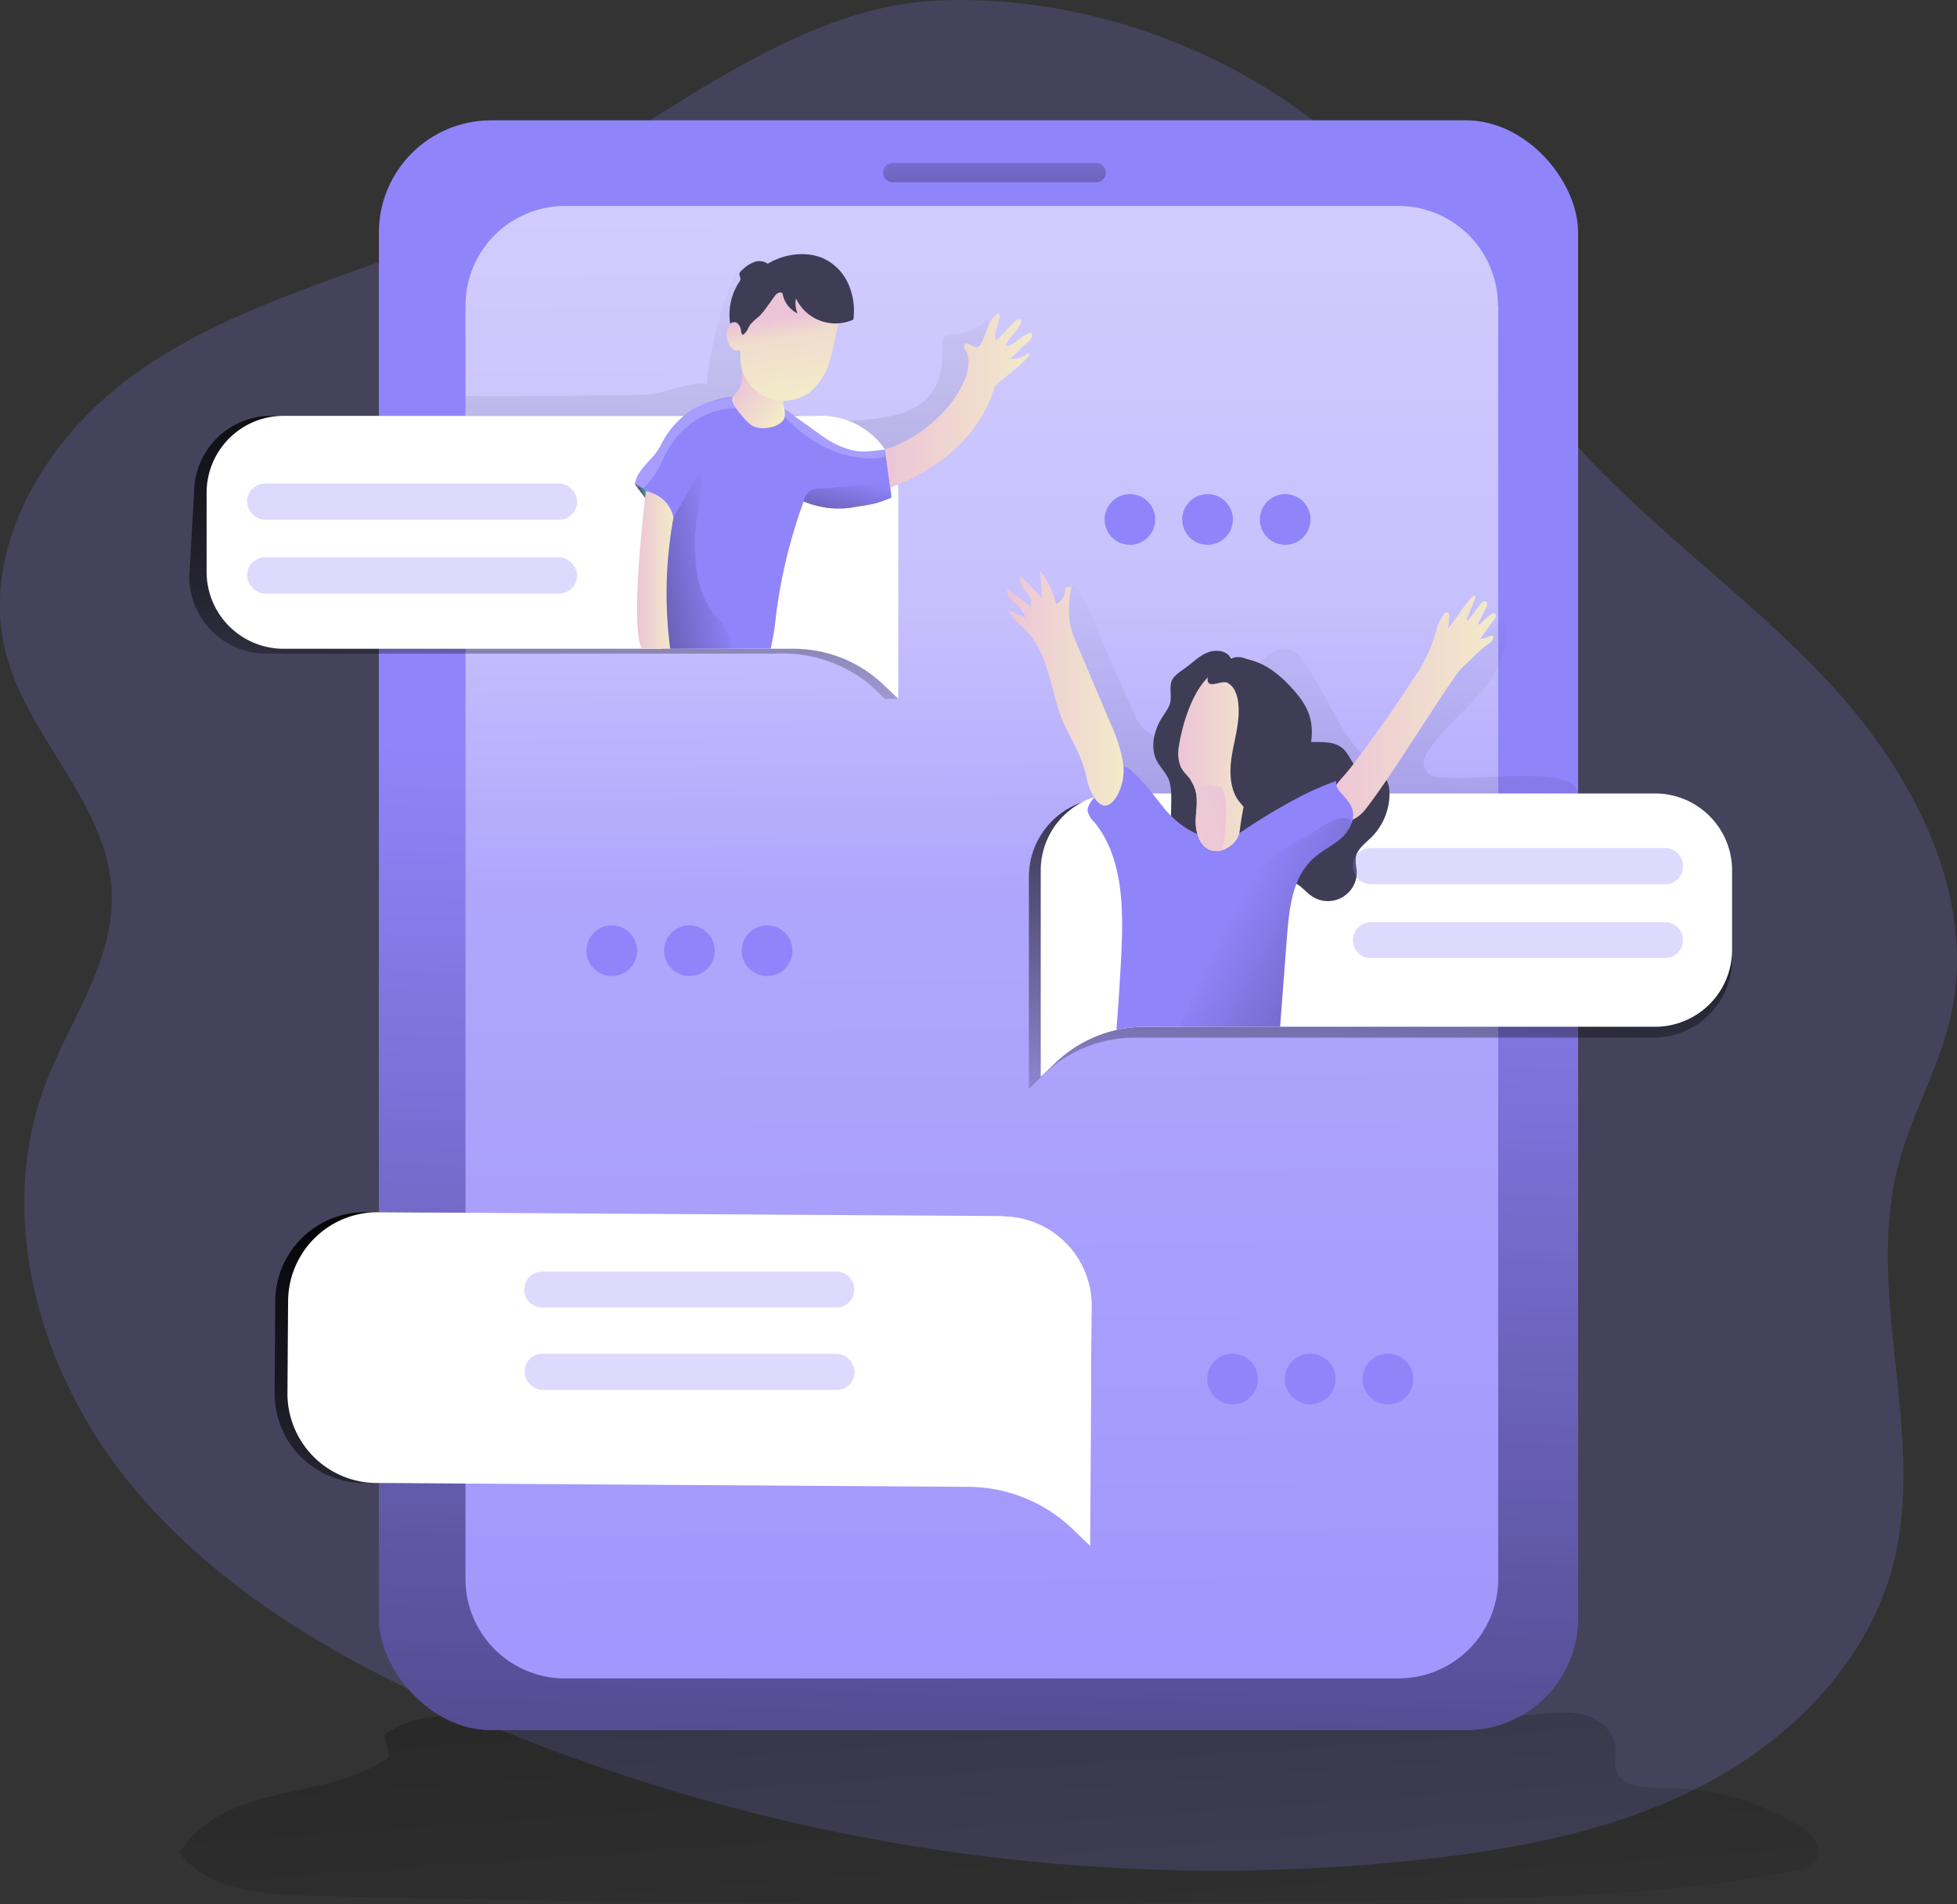 <svg data-name="Layer 1" xmlns="http://www.w3.org/2000/svg" xmlns:xlink="http://www.w3.org/1999/xlink" width="610" height="593.4"><rect width="100%" height="100%" fill="#333333" stroke="none"/><defs><linearGradient id="d" x1="316.5" y1="649.5" x2="298.5" y2="397.3" gradientUnits="userSpaceOnUse"><stop offset="0" stop-opacity="0"/><stop offset=".5" stop-opacity=".2"/><stop offset=".5" stop-opacity=".2"/><stop offset="1"/></linearGradient><linearGradient id="a" x1="285.5" y1="1139.7" x2="306.4" y2="409.5" gradientTransform="translate(0 -172)" gradientUnits="userSpaceOnUse"><stop offset="0"/><stop offset="1" stop-opacity="0"/></linearGradient><linearGradient id="e" x1="306.8" y1="534.3" x2="320.1" y2="706.2" gradientTransform="translate(-100.7 -175.6)" xlink:href="#a"/><linearGradient id="f" x1="409.2" y1="985.5" x2="404.9" y2="96.4" gradientTransform="translate(-100.7 -175.6)" gradientUnits="userSpaceOnUse"><stop offset="0" stop-color="#fff" stop-opacity="0"/><stop offset=".6" stop-color="#fff" stop-opacity=".4"/><stop offset=".7" stop-color="#fff" stop-opacity=".7"/><stop offset="1" stop-color="#fff"/></linearGradient><linearGradient id="b" x1="226.3" y1="519.3" x2="228.9" y2="86.8" gradientTransform="matrix(1 0 0 -1 0 596)" gradientUnits="userSpaceOnUse"><stop offset="0" stop-opacity="0"/><stop offset="1"/></linearGradient><linearGradient id="g" x1="411.5" y1="422.1" x2="380.3" y2="-148.1" xlink:href="#b"/><linearGradient id="h" x1="536.4" y1="379.8" x2="524.9" y2="552.2" gradientTransform="translate(-100.7 -175.6)" xlink:href="#a"/><linearGradient id="i" x1="264.1" y1="265.8" x2="273" y2="426.8" gradientTransform="translate(-100.7 -175.6)" xlink:href="#a"/><linearGradient id="c" x1="514.8" y1="396.5" x2="566.9" y2="396.5" gradientTransform="translate(-100.7 -175.6)" gradientUnits="userSpaceOnUse"><stop offset="0" stop-color="#ecc4d7"/><stop offset=".4" stop-color="#efd4d1"/><stop offset="1" stop-color="#f2eac9"/></linearGradient><linearGradient id="j" x1="310" y1="562.4" x2="310" y2="467.8" xlink:href="#b"/><linearGradient id="k" x1="331.6" y1="294.7" x2="344.8" y2="303.2" xlink:href="#c"/><linearGradient id="l" x1="224.9" y1="422.3" x2="146.9" y2="406.5" xlink:href="#b"/><linearGradient id="m" x1="376.5" y1="300.6" x2="422.4" y2="300.6" xlink:href="#c"/><linearGradient id="n" x1="299.3" y1="353.3" x2="310.5" y2="353.3" xlink:href="#c"/><linearGradient id="o" x1="414.6" y1="390.1" x2="450.9" y2="390.1" xlink:href="#c"/><linearGradient id="p" x1="343.3" y1="269" x2="348.1" y2="297.6" gradientTransform="translate(-100.7 -175.6)" gradientUnits="userSpaceOnUse"><stop offset=".2" stop-color="#ecc4d7"/><stop offset=".4" stop-color="#f0dcce"/><stop offset="1" stop-color="#f2eac9"/></linearGradient><linearGradient id="q" x1="467.9" y1="412.4" x2="495.9" y2="412.4" xlink:href="#c"/><linearGradient id="r" x1="201.9" y1="324" x2="198.8" y2="325.2" gradientTransform="translate(0 -172)" gradientUnits="userSpaceOnUse"><stop offset="0" stop-color="#68e1fd"/><stop offset=".2" stop-color="#5db4cf"/><stop offset=".5" stop-color="#50819b"/><stop offset=".7" stop-color="#475c76"/><stop offset=".9" stop-color="#41455e"/><stop offset="1" stop-color="#3f3d56"/></linearGradient><linearGradient id="s" x1="366.5" y1="324.4" x2="354.9" y2="372.1" gradientTransform="translate(-100.7 -175.6)" xlink:href="#b"/><linearGradient id="t" x1="485.5" y1="458.3" x2="629.9" y2="537.3" gradientTransform="translate(-100.7 -175.6)" xlink:href="#b"/><linearGradient id="u" x1="487.8" y1="426.2" x2="388.7" y2="455.1" xlink:href="#c"/></defs><path d="M138 74.2C105.7 87 71.2 96 42.8 116s-50 55.4-40.6 88.9C9.5 230.8 33.7 251 34.8 278c1 21.5-13.3 40.2-20.8 60.3-15.2 40.7-2 88 24.9 122s65.8 56.7 105.6 74a590.2 590.2 0 0 0 299.9 45.1c30.4-3.4 61.1-9.4 88.1-23.9s50.1-38.5 57.7-68.2c10.2-40.4-9-84 1.5-124.2 4.1-15.8 12.7-30.2 16.3-46.2 8.7-38.3-12.5-77.5-39.6-106s-60.5-51-85.2-81.6c-17.1-21.2-29.7-45.8-47.3-66.6-34.6-41-90.5-65-144.2-62.5C238.4 2.7 188.3 54 138 74.2z" fill="#9084fb" opacity=".2" style="isolation:isolate"/><path d="M119.8 540.6l1.5 7c-10 7.2-22.6 8.9-34.6 11.7s-24.6 7.6-30.8 18.2c8.9 11.5 25.4 12.9 40 13.3q176 4.5 352.2 1.2c37.2-.7 74.7-1.7 111.3-8.9 2.6-.5 5.5-1.2 6.8-3.6 2.3-4-2-8.4-5.9-10.8a81.2 81.2 0 0 0-42.5-11.5c-5.6 0-13-.5-14.2-6-.5-2 .1-4 0-6-.1-5-4.4-9-9.1-10.5s-9.8-1-14.8-.5c-92.9 8.9-187.2 2-280.4-2.8-14.8-.8-28.7 7.3-43.4 5.5-13.8-1.8-23.7-4.5-36.1 3.7z" fill="url(#d)"/><rect x="118.1" y="37.5" width="373.8" height="501.7" rx="35" fill="#9084fb"/><rect x="118.1" y="37.5" width="373.8" height="501.7" rx="35" fill="url(#a)"/><path d="M308.6 379l-194.8-1.2a27.9 27.9 0 0 0-28 27.7l-.2 28.7a27.9 27.9 0 0 0 27.7 28l184.7 1.2a47.3 47.3 0 0 1 32.6 13.4l5.2 5 .3-46v-11l.1-17.7a27.9 27.9 0 0 0-27.6-28z" fill="url(#e)"/><path d="M467 95.2v396.9a31.1 31.1 0 0 1-31 31H176.1a31 31 0 0 1-31-31V95.2a31 31 0 0 1 31-31h259.7a31 31 0 0 1 31.1 31z" fill="#9084fb"/><path d="M467 95.2v396.9a31.1 31.1 0 0 1-31 31H176.1a31 31 0 0 1-31-31V95.2a31 31 0 0 1 31-31h259.7a31 31 0 0 1 31.1 31z" opacity=".7" fill="url(#f)" style="isolation:isolate"/><path d="M306.6 111.3c.9-4 1.8-8 1.4-12a17 17 0 0 1-11.8 5 2.6 2.6 0 0 0-1.6.3 2.6 2.6 0 0 0-.8 2.3c0 4.9 0 10-2.6 14.3s-6.8 6.6-11.3 8a68.5 68.5 0 0 1-31.1.2c-2.4-.4-4.9-.8-6.8-2.3-2.5-2-3.4-5.5-3-8.8s1.7-6.2 3-9.2c2-4.8 3.6-9.8 3-15s-3.7-10.2-8.7-11.4a6.4 6.4 0 0 0-6.1 1.3 9 9 0 0 0-1.8 3 119.7 119.7 0 0 0-8.1 32.6c-5.8-.5-11.3 2.4-17 3.2-3.7.6-54.4.8-58.1.6 0 0-.6 5.8.8 7.7s8.8 1.9 11 2.7c15.6 6 32.8 5.6 49.4 7.1 28.4 2.6 62.5 11.7 87.5-6.6 7.8-5.7 10.6-13.9 12.7-23z" opacity=".6" fill="url(#b)" style="isolation:isolate"/><path d="M345.7 245.6c.5-9.5-2.3-19-6.2-27.7s-8.6-17-12.4-25.7c-1-2.2-1.7-5.3.2-6.7.6 1.5 3 1 4.1 0s2-2.8 3.6-3.2A75.2 75.2 0 0 1 341 194l11.4 26c1.2 2.8 2.4 5.7 4.7 7.6 3.6 3 8.8 3.4 13.3 3.3a62.5 62.5 0 0 0 9-1c3.4-.5 7.1-1.5 9.1-4.3 3-4.4.1-10.7 2-15.7a12.7 12.7 0 0 1 4.1-5.2c2.3-1.9 5.5-3.3 8.2-2a9 9 0 0 1 3.3 3c7 9.8 10.9 21.8 19.3 30.3a19.4 19.4 0 0 0 13.1-5.3c3.4-3.3 6-7.3 8.7-11.2 4.6-6.6 9.6-13 14.7-19.2l5.4-6.9a1.3 1.3 0 0 1 .6-.5c.6-.1 1 .7 1.2 1.3 2 9.2-4 18.1-10.6 24.9-5 5.2-10.7 10.3-14.2 16.5a4.5 4.5 0 0 0 1.7 6 4.5 4.5 0 0 0 1.8.6c11.8 1 24-1.3 36 .1 3.5.5 7.8 1.8 8.3 5.6a6 6 0 0 1-2 5.2c-2.5 2.5-6 3-9.3 3.4-37.8 4.6-76 6-114.1 7.2a13 13 0 0 1-4.5-.4c-3.1-1-5-4.2-6.8-7a50.2 50.2 0 0 0-9.6-10.7z" opacity=".6" fill="url(#g)" style="isolation:isolate"/><path d="M539.9 273.4v25.4a24.5 24.5 0 0 1-24.4 24.6H353.9a40.8 40.8 0 0 0-28.7 11.6l-4.5 4.4v-66a24.6 24.6 0 0 1 17-23.5 24.2 24.2 0 0 1 7.4-1.1h170.4a24.5 24.5 0 0 1 24.4 24.6z" fill="url(#h)"/><path d="M275.8 153.6l4.2 64.2h-4.2l-4.5-4.3a43 43 0 0 0-29.6-9.8H83a24 24 0 0 1-24-24l1.5-26.1a24 24 0 0 1 24-24h167.5a23.9 23.9 0 0 1 19.8 10.4 23.7 23.7 0 0 1 4.1 13.6z" fill="url(#i)"/><path d="M280 153.6v64.2l-4.5-4.3a40.6 40.6 0 0 0-28.1-11.3h-159a24 24 0 0 1-24-24v-24.6a24 24 0 0 1 24-24H256a24 24 0 0 1 19.8 10.4 23.8 23.8 0 0 1 4.2 13.6zM539.9 271.4V296a24 24 0 0 1-24 24H357a40.6 40.6 0 0 0-28.1 11.3l-4.5 4.3v-64.3a24 24 0 0 1 23.9-24h167.6a24 24 0 0 1 24 24z" fill="#fff"/><path d="M364.1 242.5c-1-2-2.6-3.6-3.6-5.5-2-4.1-.8-9.3 1.6-13.2 1-1.6 2.3-3.2 2.7-5 .4-2.3-.4-4.7.5-6.8.8-1.6 2.5-2.6 4-3.7 2.3-1.6 4.3-3.8 7-4.9s6.2-.7 7.4 1.9c2.5-1.2 5.5-.1 7.3 1.8s2.6 4.7 3.2 7.3a62.8 62.8 0 0 0 2 9c1 2.8 3 5.5 5.7 6.8 5.3 2.5 12.8-.8 17 3.4 2.1 2.1 3 6 5.8 6.8 1.6.4 3.2-.2 4.7.2 2.6.7 3.7 3.9 3.7 6.5a19.1 19.1 0 0 1-5.9 14.1c-1.8 1.8-4.2 3.5-4.6 6a18.2 18.2 0 0 0 .3 4 9 9 0 0 1-14.3 7.9c-2.2-1.6-4-4.3-6.6-4.1a7.2 7.2 0 0 0-3.2 1.2 22.7 22.7 0 0 1-6.8 3.2 7.8 7.8 0 0 1-7-1.6c-1.6-1.5-2.1-3.6-2.8-5.6-1.2-3.2-3.4-6.5-6.7-7.1-1.5-.3-3 0-4.4-.3-9.8-1.6-4-16.3-7-22.3z" fill="#3f3d56"/><path d="M442.3 208.9a45.6 45.6 0 0 0 5.4-12.5 15.7 15.7 0 0 1 2.5-5.2.9.9 0 0 1 1.6.6l-.4 4c2-2.3 4.4-6.5 7.7-10a.5.5 0 0 1 .7 0 .5.5 0 0 1 .1.4l-2.7 6.8a.3.3 0 0 0 .2.3.3.3 0 0 0 .3 0l4-5.4c2.1-1.6 1.9.7 1.7 1.2l-2.6 5a.3.3 0 0 0 .5.4 36 36 0 0 1 3.6-3.1.8.8 0 0 1 1.2 1.1l-4 5.6c-.5.7-.9 1 0 1l2.8-1c.9-.4.5 1.6-.3 2.1-4.2 3-5.9 5.3-8.8 7.8s-21.5 33.2-30 44c-3 4-9 6.7-11.4.3-1.7-4.8 3.7-9.3 6.4-12.8q11.3-14.8 21.5-30.6z" fill="url(#c)"/><path d="M312.6 379l-194.8-1.2a27.9 27.9 0 0 0-28 27.7l-.2 28.7a27.9 27.9 0 0 0 27.7 28l184.7 1.2a47.3 47.3 0 0 1 32.6 13.4l5.2 5 .3-46v-11l.2-17.7a27.9 27.9 0 0 0-27.7-28z" fill="#fff"/><path d="M278.3 50.8h63.4a3 3 0 0 1 3 3 3 3 0 0 1-3 3h-63.4a3 3 0 0 1-3-3 3 3 0 0 1 3-3z" fill="url(#j)"/><path d="M277.8 155.1c-5.3 2.3-6.2 2-11.8 3s-10.1.2-15.5-1.8a161.6 161.6 0 0 0-8.6 35.4 78.3 78.3 0 0 1-1.7 10.5h-34a73 73 0 0 1-.3-2.3 174.4 174.4 0 0 1 .4-32.7 19 19 0 0 0 .2-2 6.8 6.8 0 0 0-.2-1.6 10.8 10.8 0 0 0-1.4-3.3c-1.3-2.3-4.6-6-6.4-8.6l-.6-1c1-5 5.9-7.4 8.1-12a28.1 28.1 0 0 1 7-9 21.7 21.7 0 0 1 3-2.2 35.5 35.5 0 0 1 14.7-4.1 18.1 18.1 0 0 0 9.7 3.5 13 13 0 0 1 3.3.3 9.4 9.4 0 0 1 2.5 1.4l1.3 1 7.4 5.3a36.5 36.5 0 0 0 5.5 3.5c6.1 2.9 8.7 2.6 15.5 1.7.7 4.3 1.5 10.6 2 15z" fill="#9084fb"/><path d="M228.6 123.4c-1.8 1.6 3.4 7.3 5.2 8.8s4.7 1.5 7.1.8c1.6-.5 3.3-1.4 3.7-3a8 8 0 0 0-.3-3.3c-.4-2.4 0-4.9-.6-7.2a11.3 11.3 0 0 0-4.2-5.8c-1.8-1.5-6.8-5.3-7.9-1.5-1 4.1 1.1 7.4-3 11.2z" fill="url(#k)"/><path d="M228.2 202.2h-21a25.4 25.4 0 0 0-1.3-2.3 2.4 2.4 0 0 0-.4-.5 7.4 7.4 0 0 1-1.8-3.4 44.2 44.2 0 0 1 1.2-28.3 6.9 6.9 0 0 1 1.5-2.5c1.1-1.1 2.3-1.7 3.5-3.8 2.3-4.2 6.6-11.3 8.7-15.5.9 8.2-2.3 15.8-2 24 .2 4.8.4 9.7 2 14.2a27.4 27.4 0 0 0 6.4 10c1 1.2 2.6 5 3.2 8.1z" fill="url(#l)"/><path d="M275.8 140l1.7 12.2c0-.8 25.3-7.6 32.5-31.6a9.2 9.2 0 0 1 2-2c9-6.8 10.4-9.6 7.7-8a7.1 7.1 0 0 1-4.8 1.2 23 23 0 0 0 2.8-2.7c1-1.3 3.4-2.6 4-4.2a1 1 0 0 0 0-.5.8.8 0 0 0-.8-.6 2.3 2.3 0 0 0-1 .4 36.7 36.7 0 0 0-3.9 2.8c-.8.6-2.9 1.5-2.2 0 1.2-2.4 3.7-4 4.4-6.4a1 1 0 0 0 0-.9c-.3-.3-.9-.2-1.2 0-1.4.6-5.5 6.3-6.6 6.2s1.1-6.1 1.2-7.2c0-.4 0-.7-.3-.9a.8.8 0 0 0-.8.3c-2.6 2.1-3 6-4.7 9a2.2 2.2 0 0 1-1.1 1c-1.1.4-2-.8-3.1-1a1 1 0 0 0-.7 0c-.6.2-.5 1.1-.1 1.7 5 7.6-7.7 26-25 31.3z" fill="url(#m)"/><path d="M201.3 153.1s-5.2 42.3-1.2 49.1h8.8a131.9 131.9 0 0 1 1-40.8s-.8-6.7-8.6-8.3z" fill="url(#n)"/><rect x="77" y="150.7" width="102.9" height="11.3" rx="5.6" fill="#9084fb" opacity=".3" style="isolation:isolate"/><rect x="77" y="173.7" width="102.9" height="11.3" rx="5.6" fill="#9084fb" opacity=".3" style="isolation:isolate"/><path d="M519 275.6h-91.7a5.6 5.6 0 0 1-5.6-5.6 5.6 5.6 0 0 1 5.6-5.7H519a5.6 5.6 0 0 1 5.6 5.7 5.6 5.6 0 0 1-5.6 5.6zM519 298.6h-91.7a5.6 5.6 0 0 1-5.6-5.6 5.6 5.6 0 0 1 5.6-5.6H519a5.6 5.6 0 0 1 5.6 5.6 5.6 5.6 0 0 1-5.6 5.6zM260.8 407.5H169a5.6 5.6 0 0 1-5.6-5.6 5.6 5.6 0 0 1 5.6-5.6h91.7a5.6 5.6 0 0 1 5.6 5.6 5.6 5.6 0 0 1-5.6 5.6z" fill="#9084fb" opacity=".3" style="isolation:isolate"/><rect x="163.5" y="421.9" width="102.9" height="11.3" rx="5.6" fill="#9084fb" opacity=".3" style="isolation:isolate"/><path d="M421.4 256.3a12 12 0 0 1-3.3 4.9c-2.8 2.5-6.4 4.1-9.1 6.7-6.1 5.8-7.1 15-7.8 23.3L399 320h-42a40.9 40.9 0 0 0-9 1q.9-11.6 1.5-23.2c.7-14.5.7-30.5-8.5-41.7a6.6 6.6 0 0 1-2-3.4c0-1.5 1-2.8 1.9-4l.2-.2 6.1-7.6a4.5 4.5 0 0 1 2.9-2 4 4 0 0 1 2.6 1.3 51 51 0 0 1 6.5 7.1l3.8 4.8c6.3 7.4 15.8 12.5 24.8 6.6a176.7 176.7 0 0 1 19.2-11.3 96.6 96.6 0 0 1 9.5-4c-.2 1.6.6 2.8 1.7 4a20.5 20.5 0 0 1 2.9 3.7 6.7 6.7 0 0 1 .3 5.2z" fill="#9084fb"/><path d="M348.1 248.2a16.5 16.5 0 0 0 1.8-11.4 48.5 48.5 0 0 0-3.6-11l-10.6-25a32.5 32.5 0 0 1-2.2-6.4 33 33 0 0 1 .5-11.4 2.7 2.7 0 0 0-2 .2 5 5 0 0 1-2.8 5 27.8 27.8 0 0 0-5-10.3l.6 8.4-6.6-6.8c-1.7 3 4.4 6.2 3 9.4l-7.3-5.3c-.5 3.6 5.3 5.3 5.6 8.9l-5.2-2.4c1 2.6 3.6 4.4 5.6 6.5 7.5 7.8 7.5 19.9 12 29.6 2.8 5.6 5.6 10.2 6.8 16.3.9 4.6 4.9 13 9.4 5.7z" fill="url(#o)"/><circle cx="190.7" cy="296.3" r="7.9" fill="#9084fb"/><circle cx="214.9" cy="296.3" r="7.9" fill="#9084fb"/><circle cx="239.1" cy="296.3" r="7.9" fill="#9084fb"/><circle cx="384.2" cy="429.8" r="7.9" fill="#9084fb"/><circle cx="408.4" cy="429.8" r="7.9" fill="#9084fb"/><circle cx="432.6" cy="429.8" r="7.9" fill="#9084fb"/><circle cx="352.2" cy="161.9" r="7.9" fill="#9084fb"/><circle cx="376.4" cy="161.9" r="7.9" fill="#9084fb"/><circle cx="400.6" cy="161.9" r="7.9" fill="#9084fb"/><path d="M258.8 111.8a20 20 0 0 1-5.8 10 13.6 13.6 0 0 1-22.2-11.7c0-.3 0-.7-.2-.9a1.1 1.1 0 0 0-.7 0c-1.5.2-2.6-1.4-3-2.8a6.2 6.2 0 0 1-.3-3.3 3.2 3.2 0 0 1 2.1-2.4 2.2 2.2 0 0 1 2.7 1.5 13.6 13.6 0 0 1 2-5.9 22.1 22.1 0 0 1 4.4-6.2 14.2 14.2 0 0 1 14.5-2.3 16.1 16.1 0 0 1 9.1 9.7c.6 2-.3 3.8-.6 5.7-.7 2.8-1.1 5.8-2 8.6z" fill="url(#p)"/><path d="M232 104a.7.7 0 0 1-.4.3c-.4 0-.5-.5-.6-.9a3.6 3.6 0 0 0-1-2.5 1.7 1.7 0 0 0-2.4 0 18.6 18.6 0 0 1 2.6-12.7 2.6 2.6 0 0 0 .6-1.2c0-.6-.4-1.2-.3-1.8a2.1 2.1 0 0 1 .8-1 10.5 10.5 0 0 1 3.7-2.5 4.6 4.6 0 0 1 4.3.5 21.1 21.1 0 0 1 10.5-3 17 17 0 0 1 6.3 1.1 15.8 15.8 0 0 1 8.2 7.9 20.8 20.8 0 0 1 1.7 11.4 13.6 13.6 0 0 1-17.9-6.6 8.3 8.3 0 0 0 .5 4.7 8.7 8.7 0 0 1-4.7-6.3c-.8-.7-2 .2-2.5 1-1.6 2.1-3.1 4.6-5 6.4a15.3 15.3 0 0 0-2.4 2.2c-.8 1-1 2.2-2 3z" fill="#3f3d56"/><path d="M386.4 259.1c-.3 2.8-3 5.2-5.8 6a6.3 6.3 0 0 1-2.2.1c-4-.4-5.8-5.3-5.7-9.4s1-8.1-.9-11.6l-.1-.3c-1-1.8-2.8-3-3.7-5a11.3 11.3 0 0 1-.5-6.5c1.2-8.4 7.8-30.4 20.4-22.2a17 17 0 0 1 6.3 9.6c4 13.2-4.5 13-7.8 39.3z" fill="url(#q)"/><path d="M382.9 213c1.7 1 2.5 3 2.9 5 1 5.5-.7 11.1-1.7 16.7s-1 12 3 16.1v.1a8 8 0 0 0 11.3.1 7.8 7.8 0 0 0 1.8-2.6l.6-1.3c1.5-2.6 3.7-5 5.2-7.6a23.8 23.8 0 0 0 2.5-7.3 19.3 19.3 0 0 0 0-7.9c-1-4.4-4-8-7-11.1s-6.4-5.7-10.4-7.1-8.7-1.2-12 1.4c-1 .8-3.7 4-2.3 5.4 1.2 1.1 4.3-1 6 0z" fill="#3f3d56"/><path fill="url(#r)" d="M202.4 153.1l-4.6-2.4 3.3 4.5.2-2h1z"/><path d="M250.5 156.3a4.6 4.6 0 0 1 4.8-4c4.5-.1 21.9-2.4 21.9-2.4l.6 5.3s-15.3 6.5-27.3 1.1z" fill="url(#s)"/><path d="M275.8 140v2.4s-15.2 4.1-31.2-12.4l-1-2.8a9.4 9.4 0 0 1 2.5 1.4l1.4 1 7.3 5.3a36.5 36.5 0 0 0 5.5 3.4c6.1 3 8.7 2.7 15.5 1.8zM229.4 127.2s-15.8-.8-23.3 17.2c-1.6 3.8-5.5 7.8-5.5 7.8l-2.1-.5-.7-1c1.1-5 6-7.4 8.2-12a28.1 28.1 0 0 1 6.9-9 21.7 21.7 0 0 1 3-2.2c3.8-2.2 8.3-3.1 12.7-3.8z" fill="#fff" opacity=".2" style="isolation:isolate"/><path d="M421.4 256.3a12 12 0 0 1-3.3 4.9c-2.8 2.5-6.4 4.1-9.1 6.7-6.1 5.8-7.1 15-7.8 23.3L399 320h-31.7l22-44.4c4.7-9.3 19-15.4 19-15.4 11.3-8.7 13-4 13-4z" fill="url(#t)"/><path d="M381.1 264.5a2.3 2.3 0 0 1-.5.5 6.3 6.3 0 0 1-2.2.2c-4-.4-5.8-5.3-5.7-9.4s1.6-7.9-1.8-13c1.8 1.3 4 2 9.2 2.4 3.6.2 1.4 18.8 1 19.3z" fill="url(#u)"/></svg>